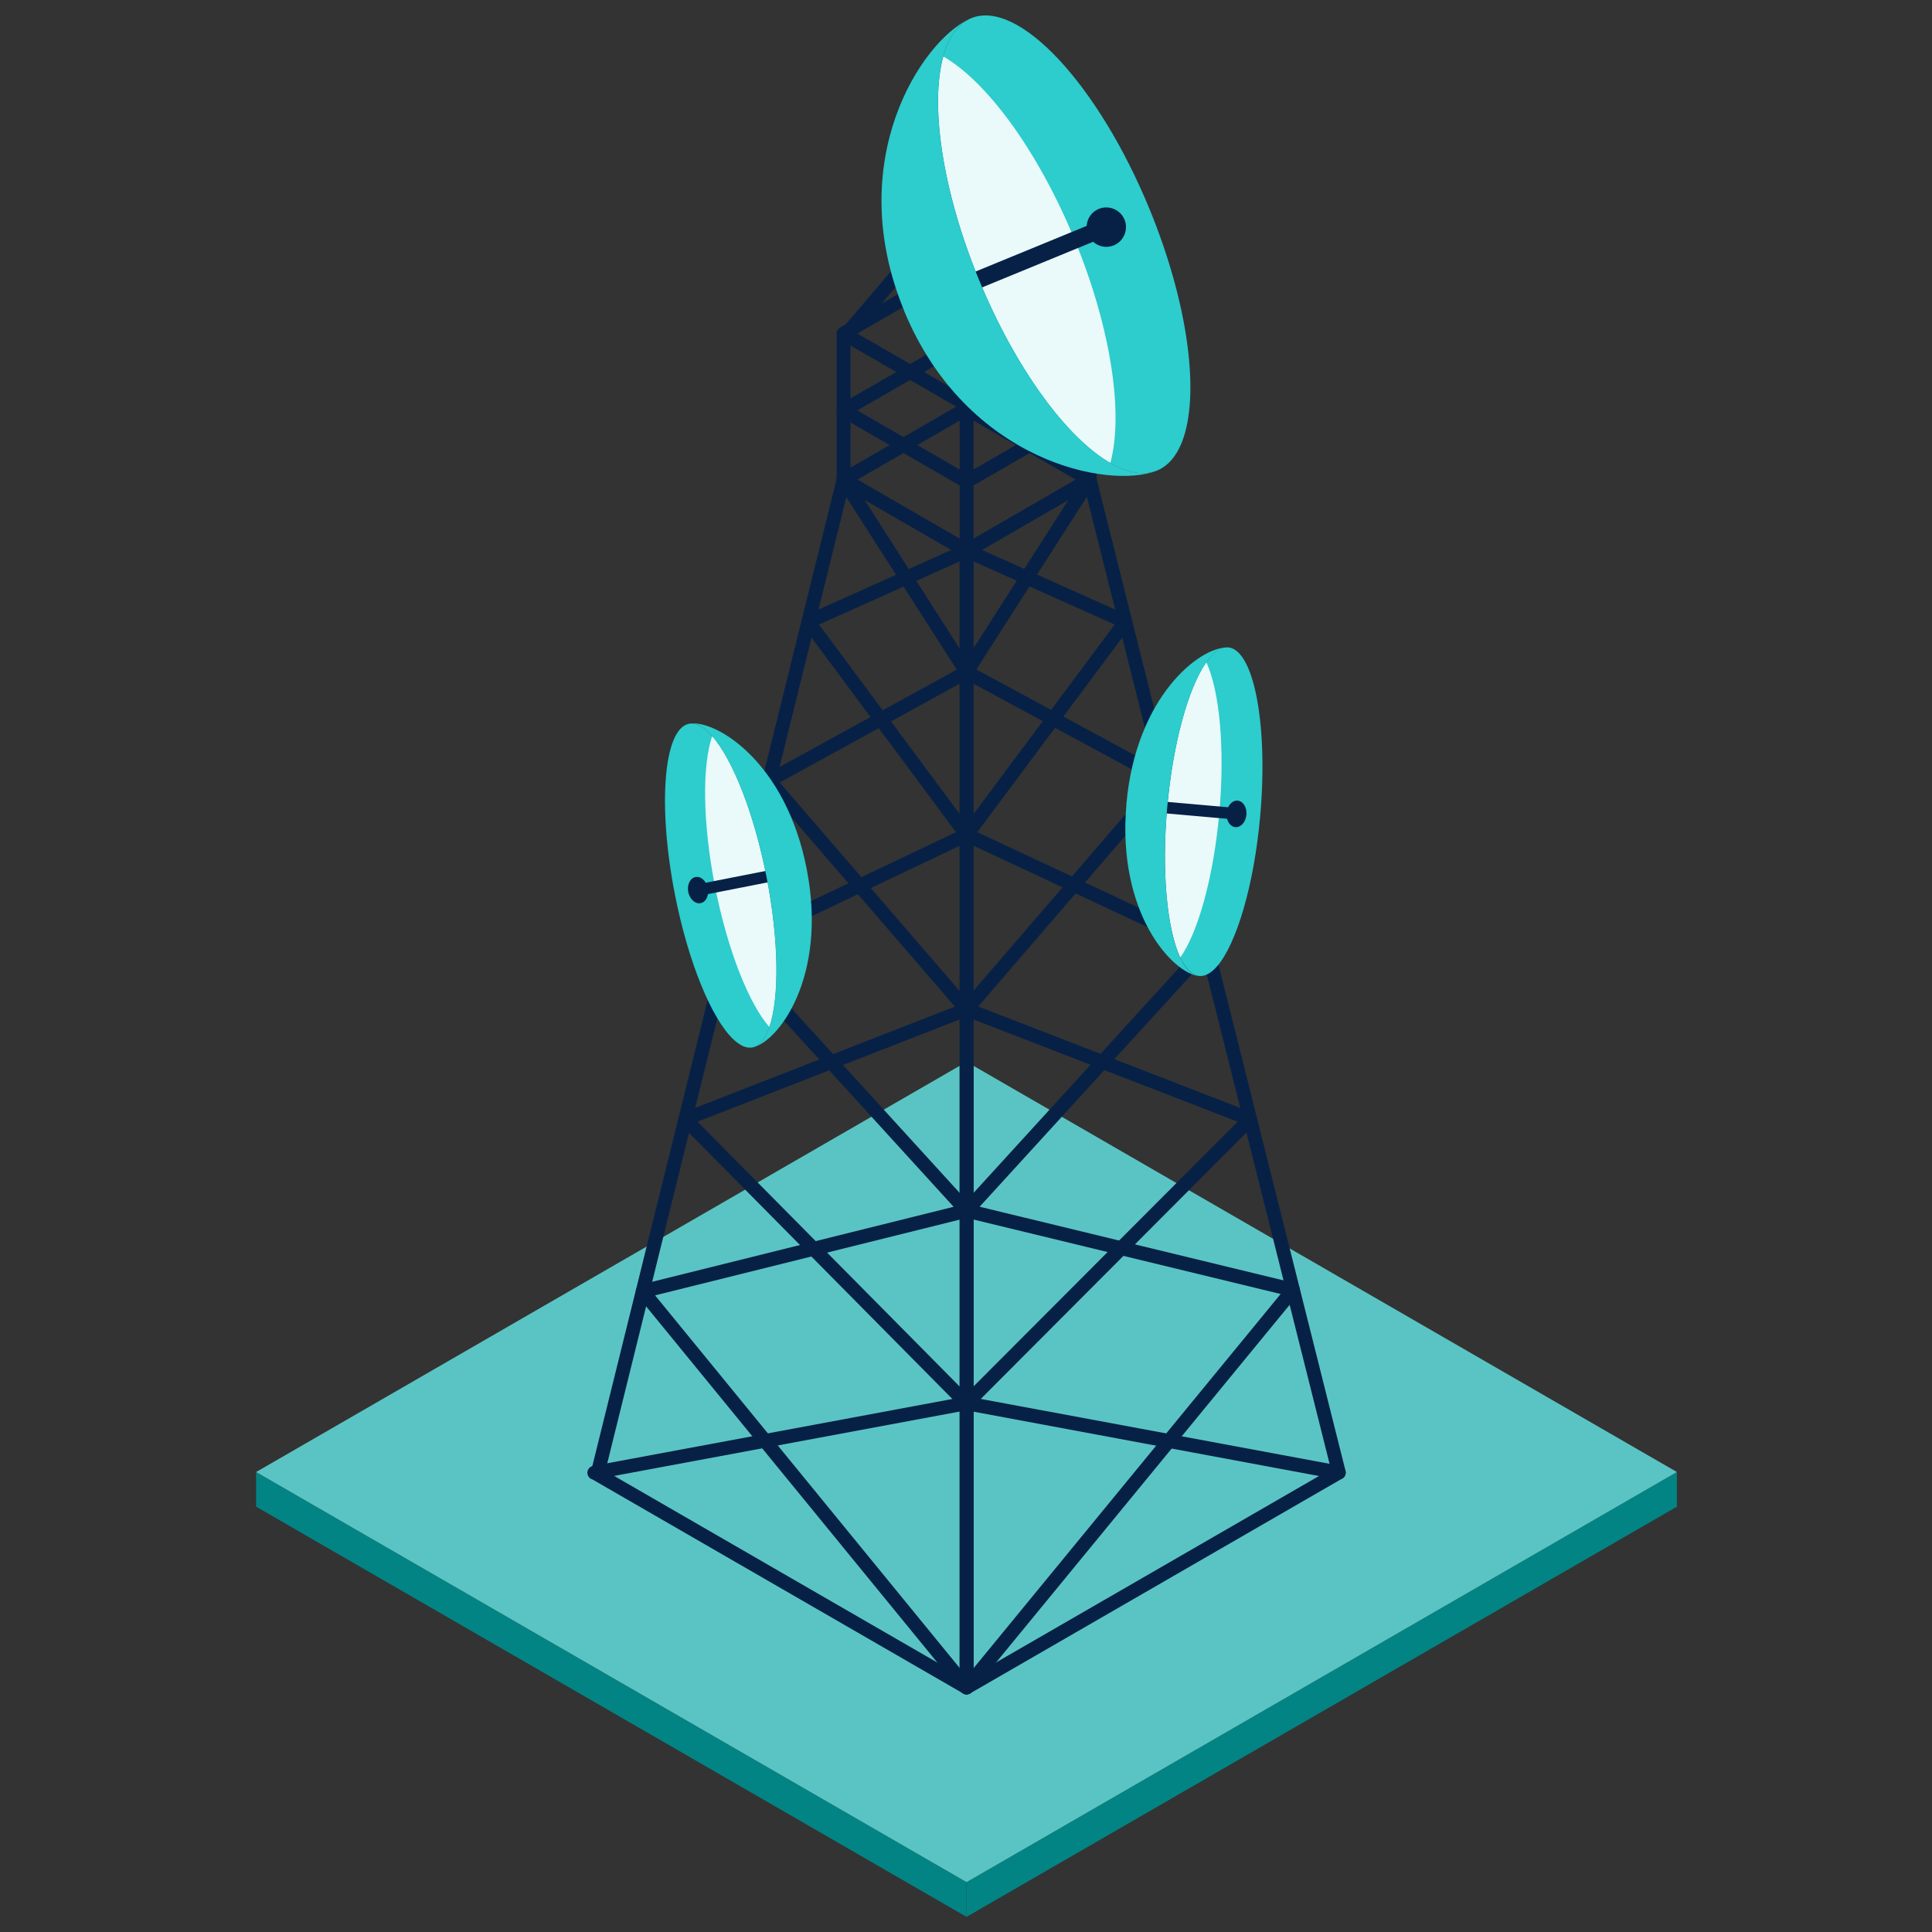<svg xmlns="http://www.w3.org/2000/svg" width="120" height="120" viewBox="0 0 120 120" fill="none"><rect x="0" y="0" width="120" height="120" fill="#333333" stroke="none"/><path d="M104.156 93.581L60.035 119.059V116.904L104.156 91.431V93.581Z" fill="#028484"></path><path d="M15.905 93.581L60.031 119.059V116.904L15.905 91.431V93.581Z" fill="#028484"></path><path d="M104.156 91.43L60.035 116.904L15.908 91.43L60.035 65.952L104.156 91.43Z" fill="#5AC4C4"></path><path d="M60.038 105.24C60.11 105.24 60.187 105.221 60.254 105.182L83.371 91.834C83.539 91.738 83.62 91.541 83.572 91.354L68.097 29.688C68.064 29.558 67.972 29.448 67.847 29.395C67.723 29.342 67.584 29.352 67.463 29.419L59.822 33.83C59.688 33.907 59.606 34.051 59.606 34.205V104.813C59.606 104.966 59.688 105.11 59.822 105.187C59.889 105.226 59.961 105.245 60.038 105.245V105.24ZM82.66 91.253L60.47 104.064V34.454L67.406 30.451L82.665 91.253H82.66Z" fill="#072146"></path><path d="M60.037 105.24C60.109 105.24 60.185 105.221 60.253 105.182C60.387 105.106 60.469 104.962 60.469 104.808V34.205C60.469 34.051 60.387 33.907 60.253 33.83L52.611 29.419C52.496 29.352 52.352 29.342 52.227 29.395C52.102 29.448 52.011 29.558 51.977 29.688L36.69 91.469C36.642 91.656 36.728 91.848 36.891 91.944L59.821 105.182C59.888 105.221 59.96 105.24 60.037 105.24ZM59.605 34.454V104.064L37.602 91.358L52.673 30.451L59.605 34.454Z" fill="#072146"></path><path d="M83.156 91.896C83.358 91.896 83.54 91.752 83.579 91.546C83.622 91.31 83.468 91.085 83.233 91.041L60.918 86.889L77.948 69.816C78.049 69.715 78.097 69.566 78.064 69.422C78.035 69.278 77.934 69.163 77.799 69.11L60.76 62.515L72.673 48.686C72.76 48.586 72.793 48.456 72.769 48.326C72.745 48.197 72.663 48.086 72.548 48.024L60.644 41.582L68.036 30.029C68.166 29.827 68.108 29.563 67.907 29.433C67.705 29.304 67.441 29.361 67.311 29.563L59.67 41.51C59.608 41.611 59.584 41.736 59.617 41.851C59.646 41.966 59.723 42.067 59.828 42.12L71.67 48.528L59.708 62.414C59.617 62.52 59.584 62.664 59.617 62.798C59.651 62.933 59.747 63.043 59.881 63.096L76.873 69.672L59.727 86.856C59.612 86.971 59.574 87.134 59.622 87.288C59.67 87.442 59.8 87.552 59.953 87.585L83.07 91.891C83.099 91.896 83.123 91.901 83.147 91.901L83.156 91.896Z" fill="#072146"></path><path d="M36.916 91.896C36.94 91.896 36.969 91.896 36.993 91.886L60.109 87.581C60.268 87.552 60.393 87.437 60.441 87.288C60.489 87.139 60.45 86.971 60.335 86.856L43.324 69.672L60.181 63.096C60.311 63.043 60.407 62.933 60.441 62.798C60.474 62.664 60.441 62.52 60.349 62.414L48.431 48.605L60.234 42.12C60.34 42.062 60.417 41.966 60.446 41.851C60.474 41.736 60.455 41.611 60.393 41.515L52.751 29.568C52.621 29.366 52.358 29.309 52.156 29.438C51.954 29.568 51.897 29.832 52.026 30.034L59.423 41.592L47.557 48.11C47.442 48.173 47.365 48.283 47.342 48.413C47.318 48.542 47.356 48.672 47.438 48.768L59.308 62.52L42.407 69.115C42.273 69.168 42.172 69.283 42.143 69.427C42.114 69.571 42.157 69.715 42.258 69.821L59.154 86.894L36.834 91.051C36.599 91.094 36.446 91.32 36.489 91.555C36.527 91.761 36.709 91.906 36.911 91.906L36.916 91.896Z" fill="#072146"></path><path d="M60.041 105.24C60.166 105.24 60.291 105.188 60.372 105.082L80.643 80.386C80.739 80.271 80.767 80.117 80.719 79.978C80.671 79.839 80.556 79.733 80.412 79.695L60.847 74.952L75.291 59.132C75.382 59.031 75.42 58.892 75.396 58.757C75.367 58.623 75.281 58.508 75.156 58.45L60.703 51.687L70.246 38.871C70.323 38.765 70.351 38.631 70.318 38.506C70.284 38.381 70.198 38.276 70.078 38.223L60.219 33.812C60.003 33.716 59.748 33.812 59.647 34.028C59.551 34.244 59.647 34.498 59.863 34.599L69.233 38.794L59.695 51.6C59.619 51.706 59.59 51.836 59.623 51.96C59.657 52.085 59.743 52.191 59.859 52.244L74.263 58.983L59.724 74.909C59.623 75.02 59.585 75.178 59.628 75.327C59.671 75.471 59.791 75.581 59.94 75.62L79.543 80.372L59.71 104.54C59.561 104.722 59.585 104.996 59.767 105.144C59.849 105.212 59.945 105.24 60.041 105.24Z" fill="#072146"></path><path d="M60.037 105.24C60.133 105.24 60.229 105.207 60.311 105.144C60.493 104.996 60.522 104.722 60.373 104.54L40.689 80.458L60.143 75.62C60.292 75.581 60.407 75.471 60.45 75.327C60.493 75.183 60.46 75.024 60.354 74.914L45.897 59.055L60.22 52.244C60.335 52.186 60.421 52.085 60.455 51.96C60.484 51.836 60.455 51.701 60.383 51.6L50.874 38.794L60.21 34.599C60.426 34.503 60.522 34.248 60.426 34.028C60.33 33.812 60.076 33.716 59.855 33.812L50.029 38.223C49.909 38.276 49.823 38.381 49.789 38.506C49.756 38.631 49.785 38.765 49.861 38.871L59.375 51.687L44.999 58.522C44.874 58.58 44.788 58.695 44.764 58.829C44.74 58.964 44.778 59.103 44.869 59.204L59.231 74.957L39.815 79.786C39.671 79.82 39.556 79.93 39.513 80.069C39.469 80.208 39.493 80.362 39.589 80.477L59.706 105.082C59.793 105.188 59.917 105.24 60.037 105.24Z" fill="#072146"></path><path d="M60.036 34.637C60.108 34.637 60.185 34.617 60.252 34.579L67.893 30.168C68.028 30.091 68.109 29.947 68.109 29.793C68.109 29.64 68.028 29.496 67.893 29.419L60.252 25.008C60.117 24.931 59.954 24.931 59.82 25.008L52.178 29.419C52.044 29.496 51.962 29.64 51.962 29.793C51.962 29.947 52.044 30.091 52.178 30.168L59.82 34.579C59.887 34.617 59.959 34.637 60.036 34.637ZM66.818 29.793L60.036 33.71L53.253 29.793L60.036 25.877L66.818 29.793Z" fill="#072146"></path><path d="M60.036 30.336C60.108 30.336 60.185 30.317 60.252 30.278L67.893 25.867C68.028 25.79 68.109 25.646 68.109 25.493C68.109 25.339 68.028 25.195 67.893 25.118L60.252 20.707C60.117 20.63 59.954 20.63 59.82 20.707L52.178 25.118C52.044 25.195 51.962 25.339 51.962 25.493C51.962 25.646 52.044 25.79 52.178 25.867L59.82 30.278C59.887 30.317 59.959 30.336 60.036 30.336ZM66.818 25.493L60.036 29.409L53.253 25.493L60.036 21.576L66.818 25.493Z" fill="#072146"></path><path d="M60.036 25.56C60.108 25.56 60.185 25.541 60.252 25.503L67.893 21.092C68.028 21.015 68.109 20.871 68.109 20.717C68.109 20.564 68.028 20.42 67.893 20.343L60.252 15.932C60.117 15.855 59.954 15.855 59.82 15.932L52.178 20.343C52.044 20.42 51.962 20.564 51.962 20.717C51.962 20.871 52.044 21.015 52.178 21.092L59.82 25.503C59.887 25.541 59.959 25.56 60.036 25.56ZM66.818 20.717L60.036 24.634L53.253 20.717L60.036 16.8L66.818 20.717Z" fill="#072146"></path><path d="M60.037 25.809C60.277 25.809 60.469 25.617 60.469 25.377V16.55C60.469 16.31 60.277 16.118 60.037 16.118C59.797 16.118 59.605 16.31 59.605 16.55V25.377C59.605 25.617 59.797 25.809 60.037 25.809Z" fill="#072146"></path><path d="M52.393 30.225C52.633 30.225 52.825 30.033 52.825 29.793V21.125L58.014 15.033C58.167 14.851 58.148 14.582 57.966 14.428C57.783 14.275 57.515 14.294 57.361 14.476L52.067 20.688C51.999 20.765 51.966 20.865 51.966 20.966V29.793C51.966 30.033 52.158 30.225 52.398 30.225H52.393Z" fill="#072146"></path><path d="M60.037 34.636C60.277 34.636 60.469 34.444 60.469 34.205V25.377C60.469 25.137 60.277 24.945 60.037 24.945C59.797 24.945 59.605 25.137 59.605 25.377V34.205C59.605 34.444 59.797 34.636 60.037 34.636Z" fill="#072146"></path><path d="M67.677 30.331C67.917 30.331 68.109 30.139 68.109 29.899V21.072C68.109 20.832 67.917 20.64 67.677 20.64C67.437 20.64 67.245 20.832 67.245 21.072V29.899C67.245 30.139 67.437 30.331 67.677 30.331Z" fill="#072146"></path><path d="M60.796 17.357C63.076 22.901 66.258 27.202 68.961 28.757C70.036 29.376 71.034 29.563 71.87 29.223C72.556 28.939 73.07 28.325 73.415 27.451C74.538 24.586 73.842 18.936 71.404 12.999C68.217 5.237 63.258 -0.072 60.325 1.128C60.273 1.152 60.22 1.171 60.172 1.2C59.418 1.579 58.89 2.386 58.583 3.509C57.758 6.519 58.516 11.813 60.791 17.357H60.796Z" fill="#2DCCCD"></path><path d="M60.8 17.357C63.08 22.901 66.262 27.202 68.964 28.757C69.79 25.747 69.036 20.453 66.756 14.909C64.476 9.365 61.294 5.064 58.592 3.509C57.766 6.518 58.524 11.813 60.8 17.357Z" fill="#EAF9FA"></path><path d="M57.75 18.034L68.508 13.613L68.913 14.599L58.155 19.02L57.75 18.034Z" fill="#072146"></path><path d="M56.139 19.267C60.013 28.699 68.936 30.427 71.868 29.223C72.555 28.939 73.069 28.325 73.414 27.447C73.069 28.32 72.555 28.934 71.868 29.218C71.033 29.558 70.035 29.371 68.96 28.752C66.257 27.192 63.075 22.896 60.795 17.352C58.515 11.808 57.761 6.514 58.587 3.504C58.894 2.381 59.422 1.575 60.176 1.195C57.224 2.587 52.337 9.994 56.144 19.262L56.139 19.267Z" fill="#2DCCCD"></path><path d="M67.581 14.573C67.84 15.197 68.555 15.495 69.179 15.24C69.803 14.981 70.101 14.266 69.847 13.642C69.587 13.018 68.872 12.72 68.248 12.975C67.624 13.234 67.327 13.949 67.581 14.573Z" fill="#072146"></path><path d="M72.496 50.165C72.141 54.192 72.496 57.735 73.308 59.477C73.634 60.173 74.028 60.581 74.484 60.62C74.858 60.653 75.237 60.432 75.607 60.005C76.807 58.604 77.891 54.984 78.275 50.669C78.775 45.034 77.882 40.349 76.288 40.21C76.26 40.21 76.231 40.21 76.202 40.21C75.775 40.215 75.343 40.546 74.93 41.132C73.826 42.706 72.856 46.133 72.501 50.16L72.496 50.165Z" fill="#2DCCCD"></path><path d="M72.498 50.165C72.142 54.193 72.498 57.735 73.309 59.477C74.418 57.903 75.382 54.476 75.737 50.449C76.093 46.421 75.737 42.879 74.926 41.132C73.822 42.706 72.853 46.133 72.498 50.161V50.165Z" fill="#EAF9FA"></path><path d="M70.979 49.673L76.836 50.19L76.773 50.907L70.915 50.39L70.979 49.673Z" fill="#072146"></path><path d="M69.965 49.944C69.36 56.798 72.888 60.485 74.482 60.629C74.856 60.662 75.235 60.441 75.605 60.014C75.235 60.441 74.856 60.662 74.482 60.629C74.026 60.59 73.632 60.178 73.306 59.486C72.495 57.744 72.139 54.202 72.495 50.174C72.85 46.147 73.819 42.72 74.923 41.145C75.336 40.56 75.768 40.229 76.195 40.224C74.544 40.19 70.555 43.219 69.96 49.953L69.965 49.944Z" fill="#2DCCCD"></path><path d="M76.184 50.496C76.146 50.952 76.386 51.341 76.727 51.375C77.067 51.404 77.375 51.063 77.418 50.607C77.456 50.151 77.216 49.762 76.875 49.728C76.535 49.7 76.227 50.04 76.184 50.496Z" fill="#072146"></path><path d="M47.609 54.446C48.387 58.416 48.411 61.972 47.787 63.791C47.537 64.516 47.187 64.968 46.741 65.054C46.371 65.126 45.973 64.948 45.56 64.564C44.216 63.302 42.757 59.812 41.921 55.564C40.832 50.011 41.221 45.264 42.79 44.956C42.819 44.952 42.848 44.947 42.877 44.942C43.304 44.904 43.765 45.187 44.24 45.724C45.507 47.174 46.832 50.476 47.609 54.446Z" fill="#2DCCCD"></path><path d="M47.609 54.446C48.387 58.416 48.411 61.972 47.787 63.792C46.52 62.342 45.195 59.04 44.413 55.07C43.635 51.1 43.611 47.544 44.235 45.72C45.502 47.169 46.827 50.472 47.605 54.441L47.609 54.446Z" fill="#EAF9FA"></path><path d="M49.207 54.506L43.438 55.639L43.299 54.932L49.069 53.799L49.207 54.506Z" fill="#072146"></path><path d="M50.102 53.956C51.427 60.705 48.311 64.747 46.737 65.059C46.367 65.131 45.969 64.953 45.556 64.564C45.969 64.948 46.367 65.126 46.737 65.054C47.183 64.968 47.534 64.516 47.783 63.792C48.407 61.972 48.383 58.411 47.606 54.446C46.828 50.476 45.499 47.174 44.236 45.724C43.761 45.182 43.3 44.899 42.873 44.942C44.51 44.736 48.801 47.323 50.102 53.956Z" fill="#2DCCCD"></path><path d="M43.964 55.166C44.05 55.612 43.854 56.03 43.518 56.097C43.182 56.164 42.841 55.852 42.75 55.406C42.663 54.96 42.86 54.542 43.196 54.475C43.532 54.408 43.873 54.72 43.964 55.166Z" fill="#072146"></path></svg>